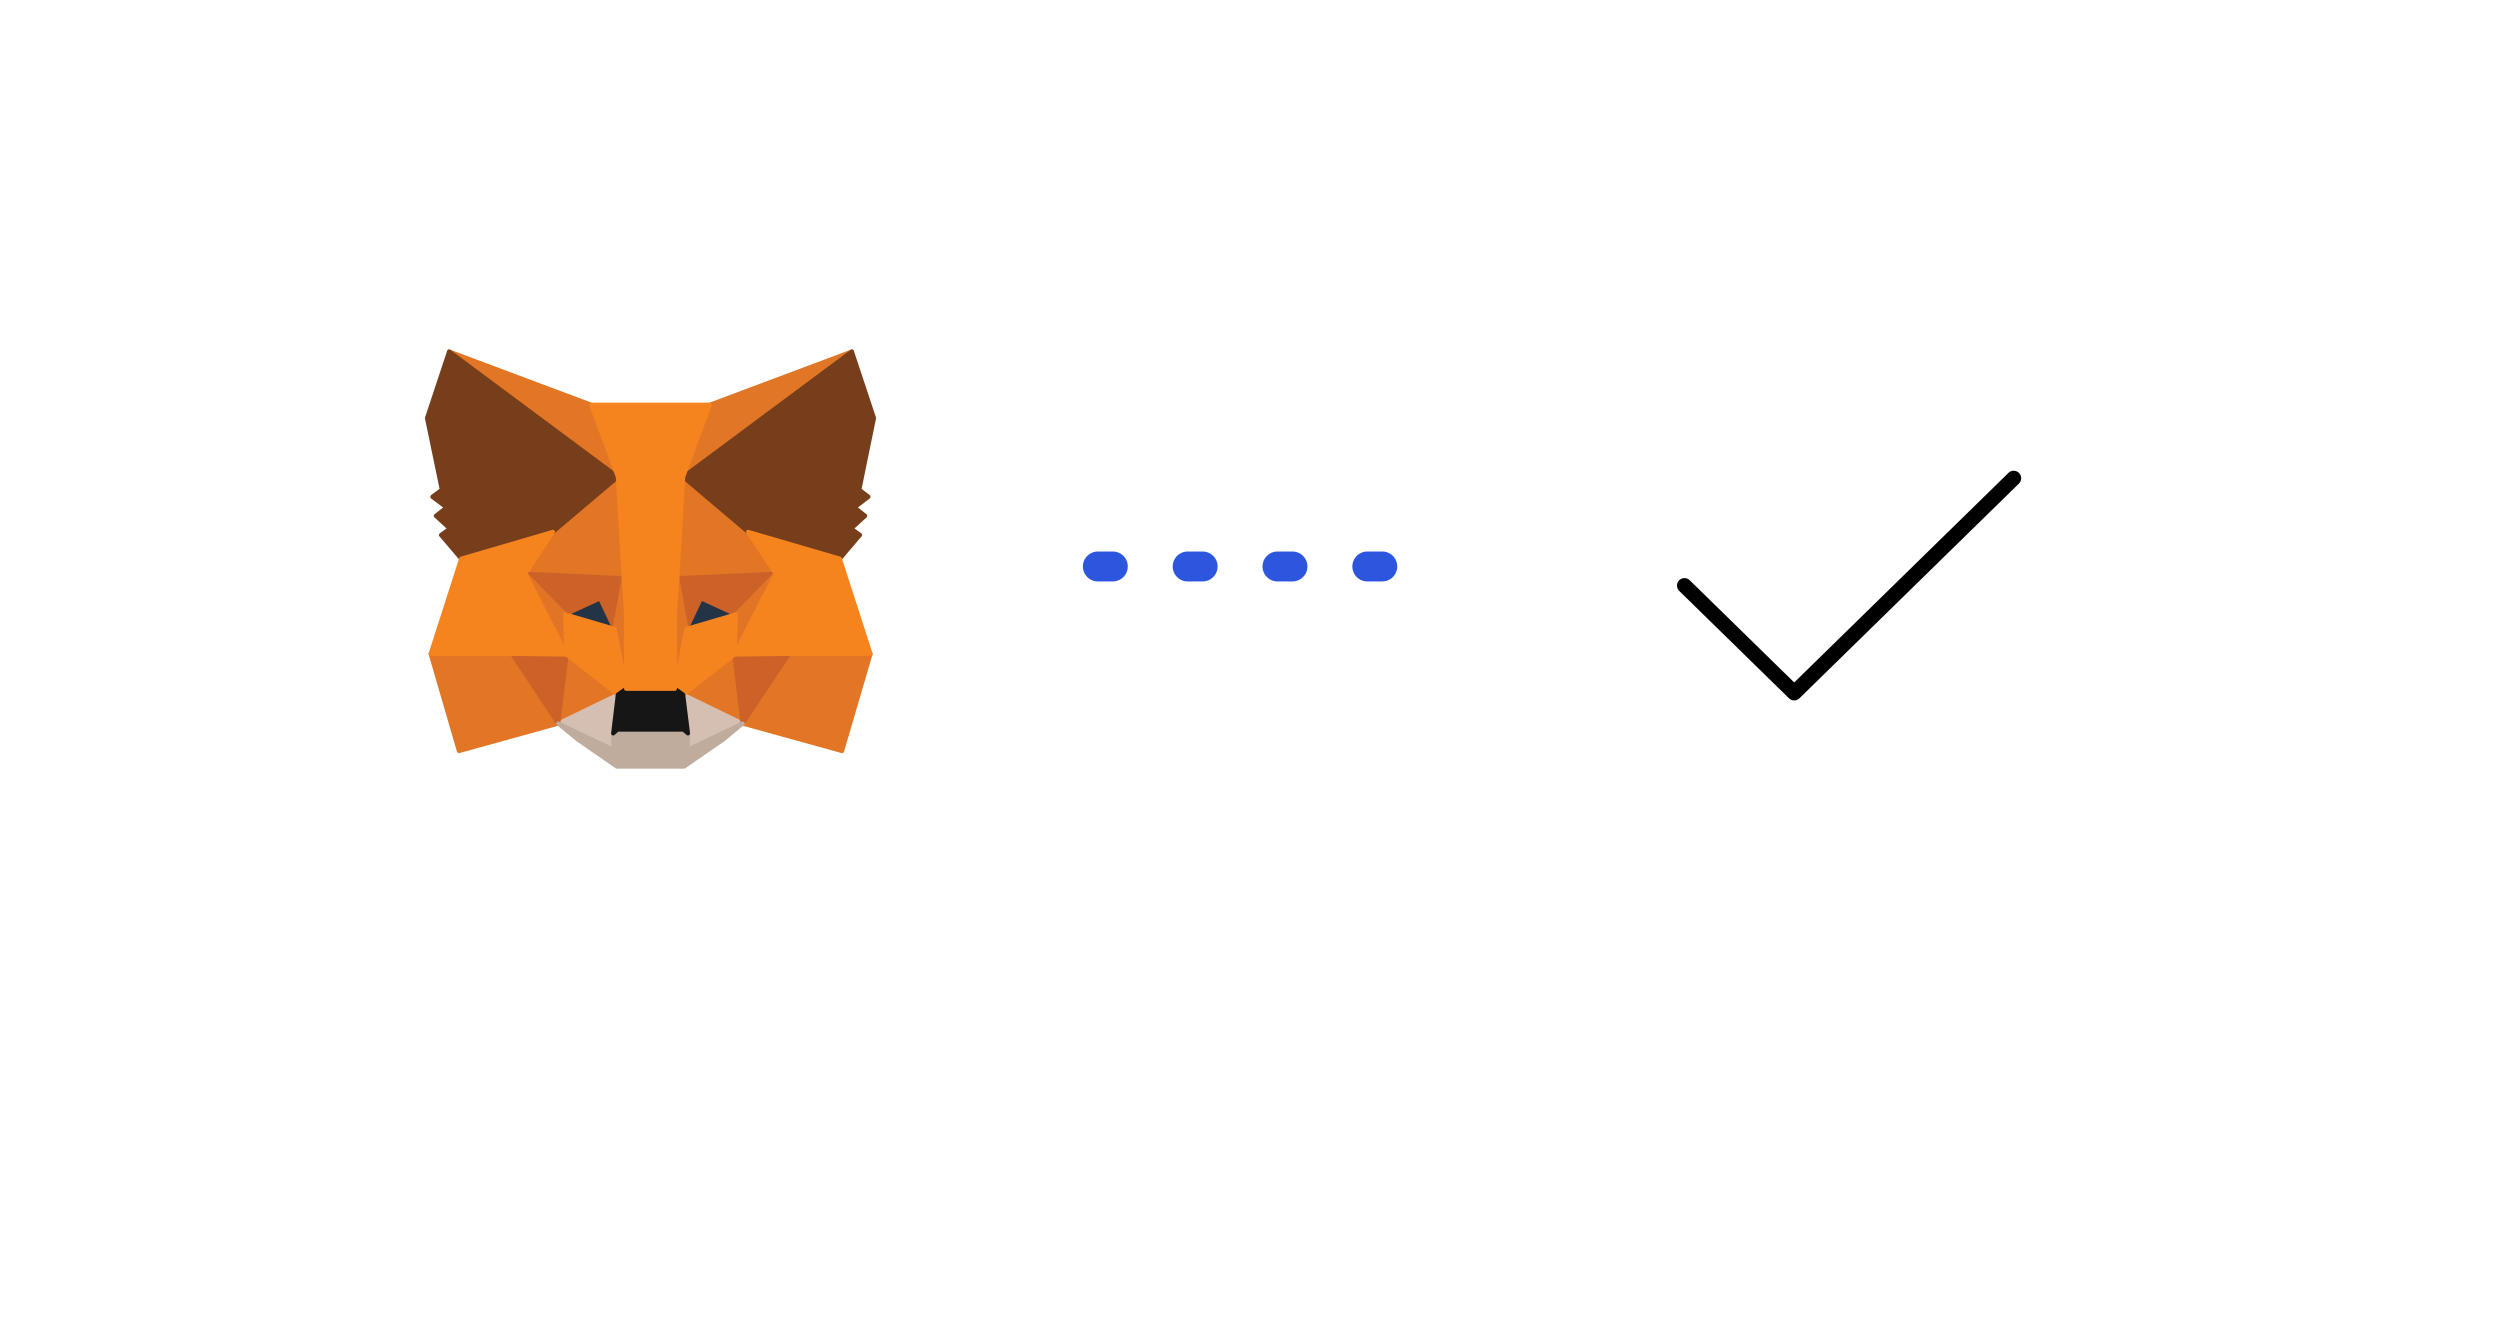 <svg width="167" height="88" viewBox="0 0 167 88" fill="none" xmlns="http://www.w3.org/2000/svg">
<g filter="url(#filter0_d)">
<circle cx="123.039" cy="37.683" r="28.683" fill="white"/>
</g>
<path d="M112.523 39.117L119.853 46.288L134.513 31.946" stroke="black" stroke-linecap="round" stroke-linejoin="round"/>
<g filter="url(#filter1_d)">
<circle cx="43.683" cy="37.683" r="28.683" fill="white"/>
</g>
<path d="M56.906 23.481L45.242 32.146L47.411 27.04L56.906 23.481Z" fill="#E17726"/>
<path fill-rule="evenodd" clip-rule="evenodd" d="M57.028 23.415C57.061 23.476 57.044 23.552 56.988 23.594L45.324 32.258C45.274 32.296 45.205 32.295 45.155 32.256C45.106 32.216 45.089 32.149 45.114 32.091L47.283 26.985C47.298 26.949 47.326 26.922 47.362 26.909L56.857 23.35C56.922 23.326 56.995 23.353 57.028 23.415ZM47.515 27.15L45.57 31.728L56.028 23.959L47.515 27.15Z" fill="#E17726"/>
<path d="M30.001 23.481L41.561 32.227L39.496 27.04L30.001 23.481Z" fill="#E27625"/>
<path fill-rule="evenodd" clip-rule="evenodd" d="M29.879 23.414C29.912 23.353 29.985 23.326 30.05 23.35L39.545 26.909C39.581 26.922 39.611 26.951 39.625 26.988L41.69 32.175C41.713 32.233 41.695 32.3 41.646 32.338C41.596 32.376 41.527 32.376 41.478 32.339L29.918 23.593C29.862 23.551 29.846 23.475 29.879 23.414ZM30.851 23.949L41.247 31.814L39.39 27.149L30.851 23.949Z" fill="#E27625"/>
<path d="M52.706 43.572L49.603 48.331L56.248 50.168L58.152 43.676L52.706 43.572Z" fill="#E27625"/>
<path fill-rule="evenodd" clip-rule="evenodd" d="M52.59 43.495C52.616 43.455 52.661 43.431 52.709 43.432L58.154 43.536C58.197 43.537 58.238 43.558 58.264 43.593C58.289 43.628 58.297 43.673 58.285 43.715L56.381 50.208C56.36 50.281 56.284 50.323 56.211 50.303L49.566 48.466C49.523 48.455 49.488 48.423 49.472 48.381C49.457 48.339 49.462 48.292 49.486 48.255L52.59 43.495ZM52.78 43.713L49.824 48.248L56.153 49.997L57.966 43.812L52.78 43.713Z" fill="#E27625"/>
<path d="M28.767 43.676L30.659 50.168L37.293 48.331L34.201 43.572L28.767 43.676Z" fill="#E27625"/>
<path fill-rule="evenodd" clip-rule="evenodd" d="M34.198 43.432C34.246 43.431 34.291 43.455 34.317 43.495L37.409 48.255C37.433 48.292 37.438 48.339 37.423 48.381C37.407 48.423 37.372 48.454 37.33 48.466L30.696 50.303C30.622 50.324 30.547 50.281 30.525 50.208L28.633 43.715C28.621 43.673 28.629 43.628 28.655 43.593C28.68 43.558 28.721 43.537 28.764 43.536L34.198 43.432ZM28.951 43.812L30.754 49.997L37.072 48.248L34.126 43.713L28.951 43.812Z" fill="#E27625"/>
<path d="M36.935 35.531L35.089 38.327L41.665 38.627L41.446 31.522L36.935 35.531Z" fill="#E27625"/>
<path fill-rule="evenodd" clip-rule="evenodd" d="M41.501 31.394C41.55 31.415 41.583 31.463 41.585 31.518L41.804 38.623C41.805 38.662 41.79 38.699 41.763 38.727C41.735 38.754 41.697 38.769 41.659 38.767L35.083 38.466C35.033 38.464 34.988 38.435 34.965 38.39C34.942 38.345 34.945 38.291 34.973 38.249L36.819 35.453C36.826 35.443 36.834 35.434 36.843 35.426L41.354 31.417C41.394 31.381 41.452 31.372 41.501 31.394ZM37.041 35.624L35.341 38.198L41.521 38.48L41.316 31.824L37.041 35.624Z" fill="#E27625"/>
<path d="M49.972 35.531L45.392 31.441L45.242 38.627L51.818 38.327L49.972 35.531Z" fill="#E27625"/>
<path fill-rule="evenodd" clip-rule="evenodd" d="M45.336 31.313C45.385 31.291 45.443 31.3 45.484 31.337L50.064 35.426C50.073 35.434 50.081 35.444 50.087 35.453L51.933 38.249C51.961 38.291 51.964 38.345 51.941 38.39C51.919 38.435 51.874 38.464 51.824 38.466L45.248 38.767C45.209 38.769 45.172 38.754 45.144 38.727C45.117 38.7 45.102 38.663 45.102 38.624L45.252 31.438C45.253 31.384 45.286 31.335 45.336 31.313ZM45.524 31.747L45.383 38.481L51.566 38.198L49.866 35.623L45.524 31.747Z" fill="#E27625"/>
<path d="M37.293 48.331L41.273 46.402L37.846 43.722L37.293 48.331Z" fill="#E27625"/>
<path fill-rule="evenodd" clip-rule="evenodd" d="M37.793 43.593C37.839 43.573 37.892 43.58 37.932 43.611L41.358 46.292C41.396 46.321 41.416 46.369 41.411 46.417C41.406 46.465 41.377 46.507 41.333 46.528L37.353 48.457C37.307 48.48 37.253 48.475 37.212 48.445C37.17 48.415 37.148 48.365 37.155 48.315L37.708 43.705C37.714 43.655 37.747 43.612 37.793 43.593ZM37.955 43.984L37.461 48.094L41.011 46.374L37.955 43.984Z" fill="#E27625"/>
<path d="M45.634 46.402L49.602 48.331L49.06 43.722L45.634 46.402Z" fill="#E27625"/>
<path fill-rule="evenodd" clip-rule="evenodd" d="M49.114 43.593C49.161 43.612 49.193 43.655 49.199 43.705L49.741 48.315C49.747 48.366 49.725 48.416 49.684 48.445C49.642 48.475 49.588 48.48 49.542 48.457L45.574 46.528C45.53 46.507 45.501 46.465 45.496 46.417C45.491 46.369 45.511 46.321 45.549 46.292L48.975 43.611C49.015 43.58 49.068 43.573 49.114 43.593ZM45.896 46.374L49.435 48.094L48.952 43.984L45.896 46.374Z" fill="#E27625"/>
<path d="M49.602 48.331L45.634 46.402L45.957 48.99L45.922 50.087L49.602 48.331Z" fill="#D5BFB2"/>
<path fill-rule="evenodd" clip-rule="evenodd" d="M45.553 46.288C45.594 46.259 45.648 46.254 45.694 46.276L49.663 48.206C49.711 48.229 49.742 48.278 49.742 48.332C49.741 48.386 49.71 48.435 49.662 48.458L45.982 50.214C45.938 50.235 45.886 50.231 45.846 50.205C45.805 50.178 45.782 50.132 45.783 50.083L45.817 48.996L45.496 46.419C45.489 46.369 45.511 46.318 45.553 46.288ZM45.803 46.64L46.095 48.972C46.096 48.98 46.096 48.987 46.096 48.994L46.068 49.863L49.28 48.33L45.803 46.64Z" fill="#D5BFB2"/>
<path d="M37.292 48.332L40.984 50.088L40.961 48.99L41.273 46.402L37.292 48.332Z" fill="#D5BFB2"/>
<path fill-rule="evenodd" clip-rule="evenodd" d="M41.354 46.288C41.395 46.318 41.417 46.368 41.411 46.419L41.101 48.997L41.123 50.084C41.124 50.133 41.1 50.178 41.06 50.205C41.02 50.231 40.968 50.235 40.925 50.214L37.233 48.458C37.185 48.435 37.154 48.386 37.154 48.332C37.153 48.278 37.184 48.229 37.232 48.206L41.212 46.276C41.258 46.254 41.312 46.259 41.354 46.288ZM37.615 48.33L40.841 49.864L40.822 48.993C40.822 48.986 40.822 48.98 40.823 48.973L41.104 46.639L37.615 48.33Z" fill="#D5BFB2"/>
<path d="M41.054 42.012L37.754 41.041L40.085 39.967L41.054 42.012Z" fill="#233447"/>
<path fill-rule="evenodd" clip-rule="evenodd" d="M40.026 39.84C40.095 39.808 40.177 39.838 40.21 39.907L41.179 41.952C41.203 42.002 41.195 42.061 41.159 42.103C41.124 42.145 41.067 42.162 41.014 42.146L37.715 41.176C37.659 41.159 37.619 41.11 37.615 41.052C37.611 40.993 37.643 40.939 37.696 40.914L40.026 39.84ZM38.151 41.013L40.794 41.79L40.018 40.152L38.151 41.013Z" fill="#233447"/>
<path d="M45.853 42.012L46.822 39.967L49.164 41.041L45.853 42.012Z" fill="#233447"/>
<path fill-rule="evenodd" clip-rule="evenodd" d="M46.697 39.907C46.729 39.838 46.811 39.808 46.88 39.84L49.222 40.914C49.275 40.938 49.307 40.993 49.303 41.052C49.298 41.11 49.259 41.159 49.203 41.176L45.892 42.146C45.839 42.162 45.782 42.145 45.747 42.103C45.712 42.061 45.704 42.002 45.727 41.952L46.697 39.907ZM46.889 40.151L46.112 41.79L48.766 41.013L46.889 40.151Z" fill="#233447"/>
<path d="M37.293 48.331L37.87 43.572L34.201 43.676L37.293 48.331Z" fill="#CC6228"/>
<path fill-rule="evenodd" clip-rule="evenodd" d="M37.972 43.477C37.999 43.508 38.012 43.548 38.007 43.589L37.431 48.348C37.423 48.406 37.381 48.454 37.325 48.468C37.268 48.481 37.209 48.458 37.177 48.409L34.085 43.753C34.057 43.711 34.054 43.657 34.077 43.611C34.1 43.566 34.146 43.537 34.197 43.536L37.865 43.432C37.906 43.431 37.945 43.447 37.972 43.477ZM34.456 43.808L37.2 47.94L37.712 43.716L34.456 43.808Z" fill="#CC6228"/>
<path d="M49.037 43.572L49.603 48.331L52.706 43.676L49.037 43.572Z" fill="#CC6228"/>
<path fill-rule="evenodd" clip-rule="evenodd" d="M48.935 43.477C48.962 43.447 49.001 43.431 49.041 43.432L52.71 43.536C52.761 43.537 52.807 43.566 52.83 43.612C52.853 43.657 52.85 43.711 52.822 43.754L49.718 48.409C49.686 48.458 49.627 48.481 49.57 48.467C49.514 48.454 49.472 48.406 49.465 48.348L48.899 43.588C48.895 43.548 48.907 43.507 48.935 43.477ZM49.195 43.716L49.696 47.94L52.45 43.808L49.195 43.716Z" fill="#CC6228"/>
<path d="M51.818 38.327L45.242 38.627L45.853 42.012L46.822 39.967L49.164 41.042L51.818 38.327Z" fill="#CC6228"/>
<path fill-rule="evenodd" clip-rule="evenodd" d="M51.945 38.27C51.968 38.322 51.957 38.384 51.917 38.425L49.263 41.14C49.222 41.182 49.16 41.193 49.106 41.169L46.889 40.151L45.979 42.072C45.953 42.127 45.895 42.159 45.835 42.151C45.775 42.143 45.727 42.097 45.716 42.037L45.105 38.652C45.098 38.612 45.108 38.572 45.133 38.54C45.158 38.508 45.195 38.489 45.235 38.487L51.811 38.187C51.868 38.184 51.921 38.217 51.945 38.27ZM45.407 38.76L45.913 41.561L46.697 39.907C46.729 39.838 46.811 39.808 46.88 39.84L49.133 40.874L51.47 38.483L45.407 38.76Z" fill="#CC6228"/>
<path d="M37.754 41.042L40.084 39.967L41.053 42.012L41.665 38.627L35.089 38.327L37.754 41.042Z" fill="#CC6228"/>
<path fill-rule="evenodd" clip-rule="evenodd" d="M34.962 38.27C34.986 38.217 35.038 38.184 35.096 38.187L41.672 38.487C41.712 38.489 41.749 38.508 41.774 38.54C41.799 38.572 41.809 38.612 41.802 38.652L41.191 42.037C41.18 42.097 41.132 42.143 41.072 42.151C41.012 42.159 40.954 42.127 40.928 42.072L40.018 40.152L37.812 41.169C37.759 41.193 37.696 41.182 37.655 41.14L34.99 38.425C34.95 38.384 34.939 38.322 34.962 38.27ZM35.438 38.483L37.785 40.874L40.027 39.84C40.096 39.808 40.178 39.838 40.21 39.907L40.994 41.561L41.5 38.76L35.438 38.483Z" fill="#CC6228"/>
<path d="M35.089 38.326L37.846 43.721L37.754 41.041L35.089 38.326Z" fill="#E27525"/>
<path fill-rule="evenodd" clip-rule="evenodd" d="M35.008 38.213C35.063 38.173 35.14 38.179 35.188 38.228L37.853 40.943C37.878 40.968 37.892 41.002 37.893 41.037L37.986 43.717C37.988 43.782 37.945 43.841 37.882 43.857C37.819 43.874 37.753 43.844 37.723 43.786L34.966 38.391C34.934 38.329 34.952 38.254 35.008 38.213ZM35.628 39.074L37.686 43.102L37.617 41.101L35.628 39.074Z" fill="#E27525"/>
<path d="M49.165 41.042L49.061 43.722L51.818 38.327L49.165 41.042Z" fill="#E27525"/>
<path fill-rule="evenodd" clip-rule="evenodd" d="M51.899 38.213C51.955 38.254 51.973 38.329 51.941 38.391L49.184 43.786C49.154 43.844 49.088 43.874 49.025 43.857C48.962 43.84 48.919 43.782 48.922 43.716L49.025 41.036C49.027 41.001 49.041 40.968 49.065 40.944L51.719 38.229C51.767 38.179 51.843 38.173 51.899 38.213ZM49.301 41.101L49.224 43.096L51.276 39.08L49.301 41.101Z" fill="#E27525"/>
<path d="M41.665 38.627L41.053 42.012L41.826 46.01L41.999 40.741L41.665 38.627Z" fill="#E27525"/>
<path fill-rule="evenodd" clip-rule="evenodd" d="M41.667 38.487C41.735 38.488 41.792 38.538 41.803 38.605L42.137 40.719C42.139 40.728 42.139 40.737 42.139 40.746L41.966 46.014C41.964 46.085 41.908 46.143 41.838 46.149C41.767 46.155 41.704 46.106 41.69 46.036L40.917 42.039C40.914 42.022 40.914 42.004 40.917 41.987L41.529 38.602C41.541 38.535 41.599 38.487 41.667 38.487ZM41.195 42.011L41.728 44.768L41.861 40.75L41.656 39.46L41.195 42.011Z" fill="#E27525"/>
<path d="M45.242 38.627L44.919 40.73L45.08 46.01L45.853 42.012L45.242 38.627Z" fill="#E27525"/>
<path fill-rule="evenodd" clip-rule="evenodd" d="M45.24 38.487C45.308 38.486 45.367 38.535 45.379 38.602L45.99 41.987C45.993 42.004 45.993 42.022 45.99 42.039L45.217 46.036C45.203 46.106 45.14 46.155 45.069 46.149C44.999 46.143 44.944 46.085 44.941 46.014L44.78 40.734C44.78 40.726 44.78 40.717 44.781 40.709L45.104 38.606C45.115 38.538 45.172 38.488 45.24 38.487ZM45.253 39.471L45.058 40.738L45.181 44.756L45.712 42.011L45.253 39.471Z" fill="#E27525"/>
<path d="M45.853 42.012L45.08 46.009L45.634 46.402L49.061 43.722L49.164 41.042L45.853 42.012Z" fill="#F5841F"/>
<path fill-rule="evenodd" clip-rule="evenodd" d="M49.25 40.931C49.285 40.959 49.305 41.002 49.303 41.047L49.199 43.727C49.198 43.769 49.178 43.807 49.146 43.832L45.719 46.513C45.671 46.55 45.604 46.552 45.554 46.516L45 46.124C44.955 46.092 44.933 46.037 44.944 45.983L45.717 41.985C45.727 41.934 45.764 41.892 45.814 41.878L49.125 40.907C49.168 40.895 49.215 40.904 49.25 40.931ZM45.974 42.122L45.234 45.947L45.63 46.228L48.924 43.651L49.018 41.23L45.974 42.122Z" fill="#F5841F"/>
<path d="M37.754 41.042L37.846 43.722L41.273 46.402L41.827 46.009L41.054 42.012L37.754 41.042Z" fill="#F5841F"/>
<path fill-rule="evenodd" clip-rule="evenodd" d="M37.669 40.931C37.704 40.904 37.75 40.895 37.793 40.907L41.092 41.878C41.142 41.892 41.18 41.934 41.19 41.985L41.963 45.983C41.973 46.037 41.951 46.092 41.907 46.124L41.353 46.516C41.303 46.552 41.236 46.55 41.187 46.513L37.761 43.832C37.728 43.807 37.709 43.768 37.707 43.727L37.615 41.046C37.613 41.002 37.633 40.959 37.669 40.931ZM37.9 41.23L37.983 43.652L41.277 46.228L41.673 45.947L40.933 42.122L37.9 41.23Z" fill="#F5841F"/>
<path d="M45.922 50.087L45.957 48.99L45.657 48.736H41.25L40.962 48.99L40.984 50.087L37.293 48.331L38.585 49.394L41.204 51.208H45.692L48.322 49.394L49.603 48.331L45.922 50.087Z" fill="#C0AC9D"/>
<path fill-rule="evenodd" clip-rule="evenodd" d="M37.175 48.257C37.213 48.197 37.289 48.175 37.352 48.205L40.841 49.864L40.822 48.993C40.822 48.952 40.839 48.912 40.87 48.885L41.158 48.63C41.184 48.608 41.216 48.596 41.25 48.596H45.657C45.69 48.596 45.721 48.608 45.746 48.629L46.047 48.883C46.079 48.91 46.097 48.952 46.096 48.994L46.069 49.863L49.543 48.205C49.606 48.175 49.682 48.197 49.72 48.256C49.758 48.316 49.745 48.394 49.691 48.439L48.41 49.502C48.407 49.505 48.404 49.507 48.401 49.51L45.77 51.323C45.747 51.339 45.72 51.348 45.691 51.348H41.204C41.175 51.348 41.148 51.339 41.125 51.323L38.506 49.509C38.503 49.507 38.5 49.505 38.497 49.502L37.205 48.44C37.15 48.395 37.138 48.316 37.175 48.257ZM38.259 48.946L38.668 49.282L41.247 51.068H45.648L48.238 49.282L48.65 48.941L45.982 50.214C45.938 50.235 45.887 50.231 45.846 50.204C45.806 50.178 45.782 50.132 45.783 50.083L45.816 49.053L45.606 48.876H41.302L41.102 49.052L41.123 50.084C41.124 50.133 41.1 50.178 41.06 50.205C41.02 50.231 40.969 50.234 40.925 50.214L38.259 48.946Z" fill="#C0AC9D"/>
<path d="M45.634 46.402L45.08 46.009H41.827L41.273 46.402L40.961 48.99L41.25 48.736H45.657L45.957 48.99L45.634 46.402Z" fill="#161616"/>
<path fill-rule="evenodd" clip-rule="evenodd" d="M41.746 45.895C41.77 45.879 41.798 45.87 41.827 45.87H45.08C45.109 45.87 45.137 45.879 45.16 45.895L45.714 46.288C45.746 46.311 45.767 46.346 45.772 46.385L46.095 48.973C46.102 49.03 46.074 49.086 46.023 49.113C45.973 49.14 45.911 49.134 45.867 49.097L45.606 48.876H41.302L41.053 49.095C41.01 49.133 40.947 49.141 40.896 49.114C40.845 49.087 40.816 49.031 40.823 48.973L41.135 46.385C41.139 46.346 41.16 46.311 41.193 46.288L41.746 45.895ZM41.871 46.149L41.404 46.481L41.143 48.644L41.158 48.631C41.184 48.608 41.216 48.596 41.25 48.596H45.657C45.69 48.596 45.721 48.608 45.746 48.629L45.775 48.653L45.504 46.481L45.036 46.149H41.871Z" fill="#161616"/>
<path d="M57.402 32.712L58.382 27.929L56.906 23.481L45.634 31.857L49.972 35.531L56.098 37.322L57.448 35.739L56.859 35.311L57.794 34.456L57.079 33.902L58.013 33.186L57.402 32.712Z" fill="#763E1A"/>
<path fill-rule="evenodd" clip-rule="evenodd" d="M56.947 23.348C56.99 23.361 57.023 23.395 57.037 23.437L58.514 27.885C58.522 27.908 58.523 27.933 58.518 27.957L57.555 32.655L58.098 33.075C58.132 33.101 58.152 33.142 58.152 33.186C58.152 33.23 58.132 33.27 58.097 33.297L57.307 33.903L57.879 34.346C57.911 34.371 57.931 34.41 57.933 34.451C57.934 34.492 57.918 34.532 57.887 34.56L57.079 35.299L57.529 35.626C57.56 35.648 57.581 35.684 57.586 35.722C57.59 35.761 57.578 35.8 57.553 35.83L56.203 37.413C56.168 37.454 56.111 37.471 56.059 37.456L49.933 35.665C49.914 35.66 49.897 35.651 49.882 35.638L45.544 31.964C45.512 31.936 45.493 31.895 45.495 31.853C45.496 31.81 45.517 31.77 45.551 31.745L56.823 23.369C56.858 23.342 56.905 23.334 56.947 23.348ZM45.858 31.864L50.039 35.405L56.05 37.162L57.244 35.763L56.778 35.425C56.744 35.4 56.723 35.361 56.72 35.319C56.718 35.277 56.735 35.236 56.766 35.208L57.577 34.465L56.993 34.013C56.959 33.986 56.939 33.945 56.939 33.902C56.939 33.858 56.96 33.817 56.994 33.791L57.784 33.185L57.316 32.823C57.274 32.79 57.254 32.736 57.265 32.684L58.238 27.938L56.834 23.708L45.858 31.864Z" fill="#763E1A"/>
<path d="M28.524 27.929L29.517 32.712L28.882 33.185L29.828 33.901L29.113 34.456L30.047 35.311L29.459 35.738L30.809 37.321L36.935 35.531L41.273 31.857L30.001 23.481L28.524 27.929Z" fill="#763E1A"/>
<path fill-rule="evenodd" clip-rule="evenodd" d="M29.959 23.348C30.002 23.334 30.048 23.342 30.084 23.369L41.355 31.745C41.39 31.77 41.41 31.81 41.412 31.853C41.413 31.895 41.395 31.936 41.362 31.964L37.025 35.638C37.01 35.651 36.992 35.66 36.974 35.665L30.848 37.456C30.795 37.471 30.739 37.454 30.703 37.413L29.354 35.83C29.328 35.8 29.316 35.761 29.321 35.722C29.326 35.684 29.346 35.648 29.378 35.626L29.827 35.299L29.019 34.56C28.989 34.532 28.972 34.492 28.974 34.451C28.976 34.41 28.995 34.371 29.028 34.346L29.599 33.903L28.799 33.297C28.764 33.271 28.743 33.229 28.743 33.185C28.743 33.141 28.764 33.1 28.799 33.073L29.362 32.653L28.388 27.958C28.383 27.933 28.385 27.908 28.393 27.885L29.869 23.437C29.884 23.395 29.917 23.361 29.959 23.348ZM30.073 23.708L28.668 27.938L29.653 32.684C29.664 32.737 29.643 32.792 29.6 32.824L29.114 33.187L29.912 33.79C29.947 33.816 29.967 33.858 29.967 33.901C29.968 33.945 29.948 33.986 29.913 34.013L29.329 34.465L30.141 35.208C30.172 35.236 30.189 35.277 30.186 35.319C30.184 35.361 30.163 35.4 30.129 35.425L29.663 35.763L30.856 37.162L36.868 35.405L41.048 31.864L30.073 23.708Z" fill="#763E1A"/>
<path d="M56.098 37.322L49.972 35.531L51.818 38.327L49.061 43.722L52.706 43.675H58.152L56.098 37.322Z" fill="#F5841F"/>
<path fill-rule="evenodd" clip-rule="evenodd" d="M49.86 35.448C49.894 35.401 49.955 35.38 50.011 35.396L56.137 37.187C56.181 37.2 56.216 37.234 56.23 37.278L58.284 43.632C58.298 43.675 58.29 43.721 58.264 43.758C58.238 43.794 58.196 43.815 58.152 43.815H52.707L49.062 43.861C49.013 43.862 48.968 43.837 48.942 43.795C48.916 43.754 48.914 43.701 48.937 43.658L51.657 38.336L49.856 35.608C49.824 35.559 49.825 35.495 49.86 35.448ZM50.298 35.772L51.934 38.249C51.962 38.291 51.965 38.345 51.941 38.39L49.29 43.579L52.706 43.536L57.96 43.536L55.989 37.435L50.298 35.772Z" fill="#F5841F"/>
<path d="M36.935 35.531L30.809 37.322L28.767 43.675H34.201L37.847 43.722L35.089 38.327L36.935 35.531Z" fill="#F5841F"/>
<path fill-rule="evenodd" clip-rule="evenodd" d="M37.047 35.448C37.082 35.495 37.083 35.559 37.051 35.608L35.25 38.336L37.97 43.658C37.993 43.701 37.99 43.754 37.965 43.795C37.939 43.837 37.894 43.862 37.845 43.861L34.201 43.815H28.767C28.723 43.815 28.681 43.794 28.655 43.758C28.628 43.722 28.621 43.675 28.635 43.632L30.677 37.278C30.691 37.234 30.726 37.2 30.77 37.187L36.896 35.396C36.952 35.38 37.013 35.401 37.047 35.448ZM30.919 37.435L28.958 43.536H34.203L37.617 43.579L34.966 38.39C34.943 38.345 34.946 38.291 34.973 38.249L36.609 35.772L30.919 37.435Z" fill="#F5841F"/>
<path d="M45.242 38.627L45.634 31.857L47.41 27.039H39.496L41.273 31.857L41.665 38.627L41.815 40.753L41.827 46.009H45.08L45.092 40.753L45.242 38.627Z" fill="#F5841F"/>
<path fill-rule="evenodd" clip-rule="evenodd" d="M39.382 26.96C39.408 26.922 39.451 26.9 39.496 26.9H47.411C47.456 26.9 47.499 26.922 47.525 26.96C47.551 26.997 47.557 27.045 47.541 27.088L45.772 31.886L45.38 38.637L45.231 40.758L45.219 46.01C45.219 46.087 45.157 46.149 45.08 46.149H41.827C41.75 46.149 41.688 46.087 41.688 46.01L41.676 40.758L41.526 38.635L41.135 31.886L39.366 27.088C39.35 27.045 39.356 26.997 39.382 26.96ZM39.696 27.179L41.403 31.808C41.408 31.821 41.411 31.835 41.412 31.849L41.804 38.617L41.804 38.619L41.954 40.743C41.954 40.746 41.954 40.749 41.954 40.752L41.965 45.87H44.941L44.953 40.752C44.953 40.751 44.953 40.749 44.953 40.748C44.953 40.746 44.953 40.745 44.953 40.743L45.103 38.619L45.103 38.617L45.495 31.849C45.496 31.835 45.499 31.821 45.504 31.808L47.211 27.179H39.696Z" fill="#F5841F"/>
<path d="M73.336 37.84H93.655" stroke="#2C56DD" stroke-width="2" stroke-linecap="round" stroke-linejoin="round" stroke-dasharray="1 5"/>
<defs>
<filter id="filter0_d" x="79.356" y="-6.10352e-05" width="87.366" height="87.366" filterUnits="userSpaceOnUse" color-interpolation-filters="sRGB">
<feFlood flood-opacity="0" result="BackgroundImageFix"/>
<feColorMatrix in="SourceAlpha" type="matrix" values="0 0 0 0 0 0 0 0 0 0 0 0 0 0 0 0 0 0 127 0"/>
<feOffset dy="6"/>
<feGaussianBlur stdDeviation="7.5"/>
<feColorMatrix type="matrix" values="0 0 0 0 0 0 0 0 0 0 0 0 0 0 0 0 0 0 0.07 0"/>
<feBlend mode="normal" in2="BackgroundImageFix" result="effect1_dropShadow"/>
<feBlend mode="normal" in="SourceGraphic" in2="effect1_dropShadow" result="shape"/>
</filter>
<filter id="filter1_d" x="0" y="0" width="87.366" height="87.366" filterUnits="userSpaceOnUse" color-interpolation-filters="sRGB">
<feFlood flood-opacity="0" result="BackgroundImageFix"/>
<feColorMatrix in="SourceAlpha" type="matrix" values="0 0 0 0 0 0 0 0 0 0 0 0 0 0 0 0 0 0 127 0"/>
<feOffset dy="6"/>
<feGaussianBlur stdDeviation="7.5"/>
<feColorMatrix type="matrix" values="0 0 0 0 0 0 0 0 0 0 0 0 0 0 0 0 0 0 0.07 0"/>
<feBlend mode="normal" in2="BackgroundImageFix" result="effect1_dropShadow"/>
<feBlend mode="normal" in="SourceGraphic" in2="effect1_dropShadow" result="shape"/>
</filter>
</defs>
</svg>

